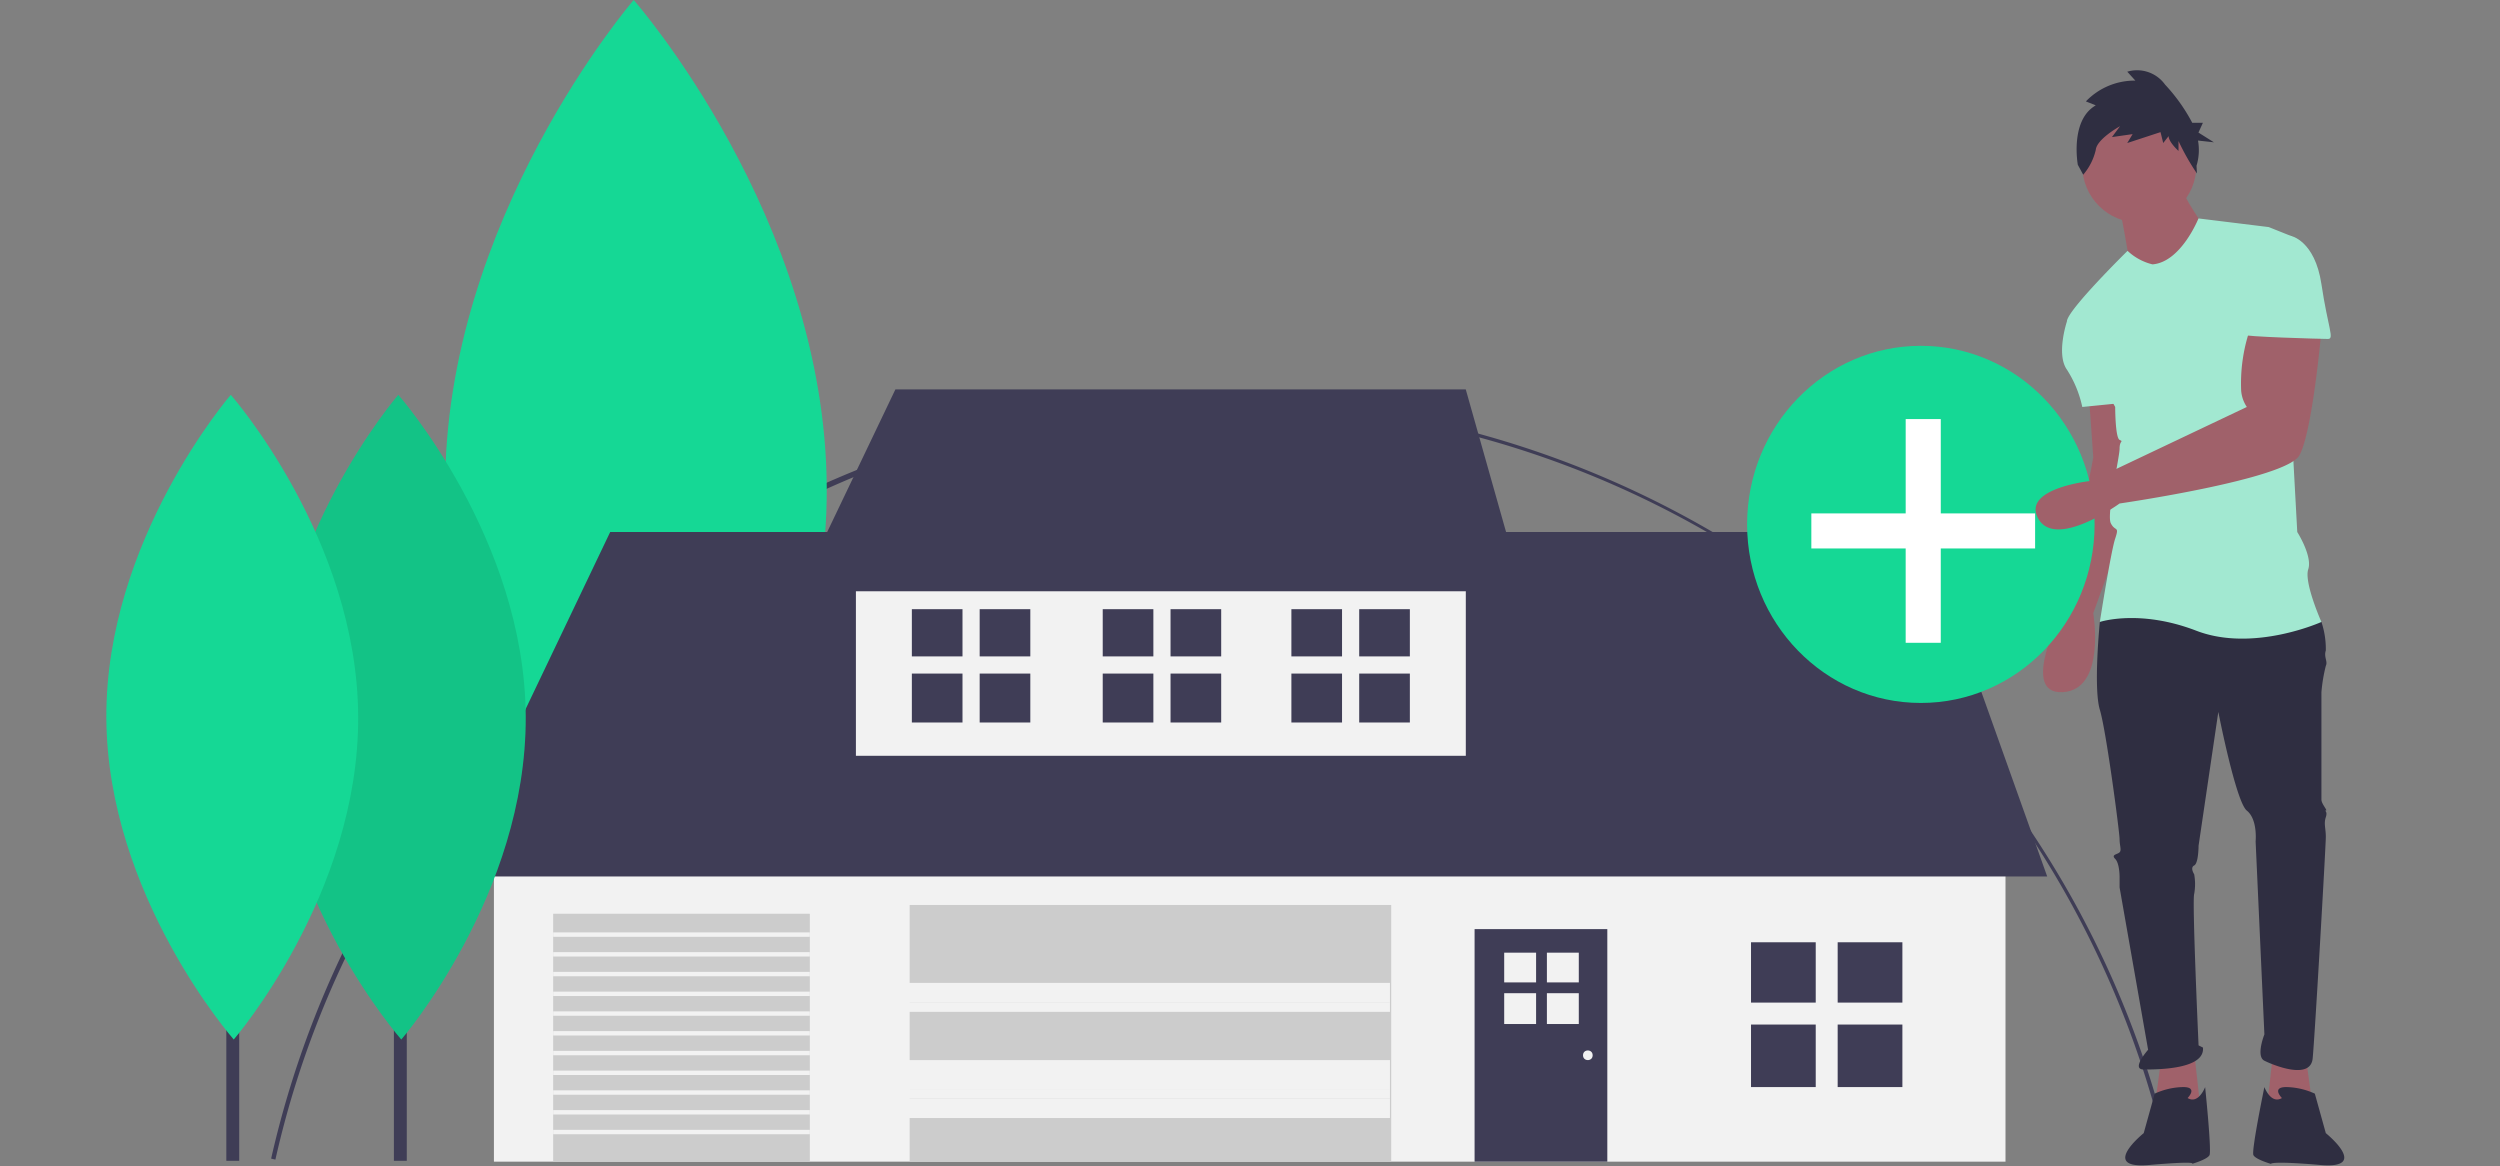 <svg xmlns="http://www.w3.org/2000/svg" width="259" height="120.826" viewBox="0 0 259 120.826"><rect x="0" y="0" width="259" height="120.826" fill="#808080" stroke="none"/><defs><style>.a{fill:#3f3d56;}.b{fill:#a0616a;}.c{fill:#2f2e41;}.d{fill:#15d895;}.e{fill:#f2f2f2;}.f{fill:#ccc;}.g{opacity:0.1;}.h{fill:#fff;}.i{fill:#a2e8d1;}</style></defs><g transform="translate(0.111)"><path class="a" d="M155.891,445.141l-.443-.1a100.943,100.943,0,0,1,196.854-.268l-.443.1A99.907,99.907,0,0,0,253.9,366.815C207.317,366.815,166.1,399.756,155.891,445.141Z" transform="translate(-127.47 -325.007)"/><path class="b" d="M1037.591,480.182l.682,5-4.773.455.682-6.137Z" transform="translate(-798.794 -370.516)"/><path class="b" d="M967.859,364.916s.455,6.137.455,6.364-3.182,15.91-3.182,15.91-4.546,8.637,0,8.41,3.182-8.182,3.182-8.182l4.773-13.183-2.046-9.319Z" transform="translate(-751.563 -323.891)"/><path class="b" d="M983.182,480.182l-.682,5,4.773.455-.682-6.137Z" transform="translate(-759.386 -370.516)"/><path class="c" d="M989.106,457.052l-1.137,1.591s-.682,6.819,0,9.091,2.046,12.728,2.046,13.41.227,1.136,0,1.364-.909.227-.455.682.455,1.818.455,1.818v1.136l2.955,16.819s-1.818,2.046-.455,2.046,6.364,0,6.137-2.273l-.454-.227s-.682-15-.455-15.683a5.8,5.8,0,0,0,0-2.046s-.455-.682,0-.909.455-2.046.455-2.046l2.046-13.864s1.818,9.319,2.955,10.228.909,3.182.909,3.182l.909,20s-.909,2.273,0,2.727,4.773,2.046,5-.227,1.364-22.047,1.364-22.956-.227-1.364,0-2.046-.227-.682,0-.682-.455-.682-.455-1.136V465.916a16.783,16.783,0,0,1,.455-2.727c.227-.455-.227-.909,0-1.591a8.9,8.9,0,0,0-.455-2.955l-10.228-2.727Z" transform="translate(-770.537 -394.208)"/><path class="c" d="M1007.045,681.052s1.136-1.136-.455-1.136a7.4,7.4,0,0,0-2.955.682l-1.136,4.091s-4.659,3.75.568,3.3,4.432-.114,4.432-.114,1.591-.455,1.818-.909-.455-7.046-.455-7.046S1008.181,681.734,1007.045,681.052Z" transform="translate(-780.521 -567.296)"/><path class="c" d="M1061.868,681.052s-1.136-1.136.455-1.136a7.4,7.4,0,0,1,2.954.682l1.137,4.091s4.659,3.75-.568,3.3-5.114-.114-5.114-.114-1.591-.455-1.818-.909,1.136-7.046,1.136-7.046S1060.731,681.734,1061.868,681.052Z" transform="translate(-825.571 -567.296)"/><rect class="a" width="2.023" height="79.926" transform="translate(64.842 40.328)"/><path class="d" d="M274.295,234.929c.129,27.948-19.534,50.7-19.534,50.7s-19.872-22.565-20-50.513,19.534-50.7,19.534-50.7S274.166,206.981,274.295,234.929Z" transform="translate(-188.755 -184.416)"/><rect class="e" width="156.6" height="33.184" transform="translate(51.059 87.164)"/><path class="a" d="M203.5,278.184,220.546,242.5H356.691l12.728,35.684Z" transform="translate(-157.441 -187.383)"/><rect class="e" width="63.186" height="20.91" transform="translate(88.561 57.39)"/><path class="a" d="M374.5,177.5l-10,20.91h75l-5.91-20.91Z" transform="translate(-281.848 -137.157)"/><rect class="f" width="49.889" height="26.592" transform="translate(94.13 93.756)"/><rect class="f" width="26.592" height="25.683" transform="translate(57.196 94.665)"/><rect class="a" width="13.751" height="24.092" transform="translate(152.656 96.256)"/><rect class="a" width="259" transform="translate(-0.111 120.826)"/><rect class="a" width="1.335" height="52.743" transform="translate(40.696 67.517)"/><path class="d" d="M182.8,397.722c.085,18.443-12.89,33.454-12.89,33.454s-13.113-14.891-13.2-33.333,12.89-33.454,12.89-33.454S182.716,379.279,182.8,397.722Z" transform="translate(-128.447 -323.483)"/><path class="g" d="M182.8,397.722c.085,18.443-12.89,33.454-12.89,33.454s-13.113-14.891-13.2-33.333,12.89-33.454,12.89-33.454S182.716,379.279,182.8,397.722Z" transform="translate(-128.447 -323.483)"/><rect class="a" width="1.335" height="52.743" transform="translate(23.337 67.517)"/><path class="d" d="M106.429,397.722c.085,18.443-12.89,33.454-12.89,33.454s-13.113-14.891-13.2-33.333,12.89-33.454,12.89-33.454S106.344,379.279,106.429,397.722Z" transform="translate(-69.433 -323.483)"/><rect class="a" width="6.705" height="6.25" transform="translate(181.294 97.619)"/><rect class="a" width="6.705" height="6.25" transform="translate(190.272 97.619)"/><rect class="a" width="6.705" height="6.478" transform="translate(181.294 106.143)"/><rect class="a" width="6.705" height="6.478" transform="translate(190.272 106.143)"/><rect class="a" width="5.247" height="4.892" transform="translate(94.357 63.111)"/><rect class="a" width="5.247" height="4.892" transform="translate(101.383 63.111)"/><rect class="a" width="5.247" height="5.069" transform="translate(94.357 69.782)"/><rect class="a" width="5.247" height="5.069" transform="translate(101.383 69.782)"/><rect class="a" width="5.247" height="4.892" transform="translate(133.677 63.111)"/><rect class="a" width="5.247" height="4.892" transform="translate(140.703 63.111)"/><rect class="a" width="5.247" height="5.069" transform="translate(133.677 69.782)"/><rect class="a" width="5.247" height="5.069" transform="translate(140.703 69.782)"/><rect class="a" width="5.247" height="4.892" transform="translate(114.131 63.111)"/><rect class="a" width="5.247" height="4.892" transform="translate(121.157 63.111)"/><rect class="a" width="5.247" height="5.069" transform="translate(114.131 69.782)"/><rect class="a" width="5.247" height="5.069" transform="translate(121.157 69.782)"/><rect class="e" width="3.304" height="3.08" transform="translate(155.724 98.697)"/><rect class="e" width="3.304" height="3.08" transform="translate(160.148 98.697)"/><rect class="e" width="3.304" height="3.192" transform="translate(155.724 102.896)"/><rect class="e" width="3.304" height="3.192" transform="translate(160.148 102.896)"/><circle class="e" cx="0.5" cy="0.5" r="0.5" transform="translate(163.889 108.826)"/><rect class="e" width="51" transform="translate(92.889 96.826)"/><rect class="e" width="51" transform="translate(92.889 98.826)"/><rect class="e" width="51" transform="translate(92.889 100.826)"/><rect class="e" width="51" height="2" transform="translate(92.889 101.826)"/><rect class="e" width="51" height="1" transform="translate(92.889 103.826)"/><rect class="e" width="51" transform="translate(92.889 106.826)"/><rect class="e" width="51" transform="translate(92.889 108.826)"/><rect class="e" width="51" height="3" transform="translate(92.889 109.826)"/><rect class="e" width="51" height="1" transform="translate(92.889 112.826)"/><rect class="e" width="51" height="2" transform="translate(92.889 113.826)"/><rect class="e" width="51" transform="translate(92.889 116.826)"/><rect class="e" width="26.592" height="0.455" transform="translate(57.196 96.597)"/><rect class="e" width="26.592" height="0.455" transform="translate(57.196 98.642)"/><rect class="e" width="26.592" height="0.455" transform="translate(57.196 100.688)"/><rect class="e" width="26.592" height="0.455" transform="translate(57.196 102.733)"/><rect class="e" width="26.592" height="0.455" transform="translate(57.196 104.779)"/><rect class="e" width="26.592" height="0.455" transform="translate(57.196 106.824)"/><rect class="e" width="26.592" height="0.455" transform="translate(57.196 108.87)"/><rect class="e" width="26.592" height="0.455" transform="translate(57.196 110.916)"/><rect class="e" width="26.592" height="0.455" transform="translate(57.196 112.961)"/><rect class="e" width="26.592" height="0.455" transform="translate(57.196 115.007)"/><rect class="e" width="26.592" height="0.455" transform="translate(57.196 117.052)"/><ellipse class="d" cx="18" cy="18.5" rx="18" ry="18.5" transform="translate(180.889 35.826)"/><path class="h" d="M849.183,200.773H839.41V191h-3.636v9.773H826v3.637h9.773v9.773h3.636V204.41h9.773Z" transform="translate(-638.456 -147.588)"/><ellipse class="b" cx="5.909" cy="5.909" rx="5.909" ry="5.909" transform="translate(215.614 11.251)"/><path class="b" d="M998,271.189s.909,4.546.909,5.228,3.864,2.727,3.864,2.727l4.318-5.455s-2.727-3.864-2.727-4.773Z" transform="translate(-778.522 -249.71)"/><path class="i" d="M982.864,288.738a5.732,5.732,0,0,1-2.582-1.4S974,293.511,974,294.648l5,8.864s0,3.182.455,3.409,0,0,0,.909-1.364,6.819-.909,7.728.909.227.454,1.591-1.591,8.637-1.591,8.637,4.091-1.364,10,.909,12.955-.909,12.955-.909-1.818-4.091-1.364-5.455-1.137-3.864-1.137-3.864l-1.136-20.91s1.591-9.319.454-9.773l-2.273-.909-7.279-.895S985.819,288.511,982.864,288.738Z" transform="translate(-759.977 -261.35)"/><path class="i" d="M974.556,323.916l-2.273,1.591s-1.137,3.409,0,5a11.657,11.657,0,0,1,1.591,3.864l4.546-.455Z" transform="translate(-758.26 -292.209)"/><path class="b" d="M982.056,332.916a17.389,17.389,0,0,0-1.041,6.733,3.549,3.549,0,0,0,.587,1.677h0l-16.125,7.655s-7.286.754-5.468,3.936,8.41-1.591,8.41-1.591,17.274-2.5,18.638-5,2.273-12.955,2.273-12.955Z" transform="translate(-748.941 -299.164)"/><path class="c" d="M980.395,220.058l-1.025-.41a6.993,6.993,0,0,1,5.125-2.154l-.839-.923a3.565,3.565,0,0,1,3.914,1.334,18.193,18.193,0,0,1,2.82,3.963h1.1l-.458,1.009,1.6,1.009-1.646-.181a5.583,5.583,0,0,1-.156,2.613l.044.8a24.517,24.517,0,0,1-1.908-3.362v1.026s-1.025-.923-1.025-1.539l-.559.718-.28-1.129-3.448,1.129.559-.923-2.143.308.839-1.129s-2.423,1.334-2.516,2.462a6.053,6.053,0,0,1-1.3,2.565l-.559-1.026S977.692,221.6,980.395,220.058Z" transform="translate(-763.383 -209.143)"/><path class="i" d="M1055.591,291.916H1059s2.5.455,3.182,5,1.364,5.682.682,5.682-8.864-.227-8.864-.455S1055.591,291.916,1055.591,291.916Z" transform="translate(-821.794 -267.483)"/></g></svg>